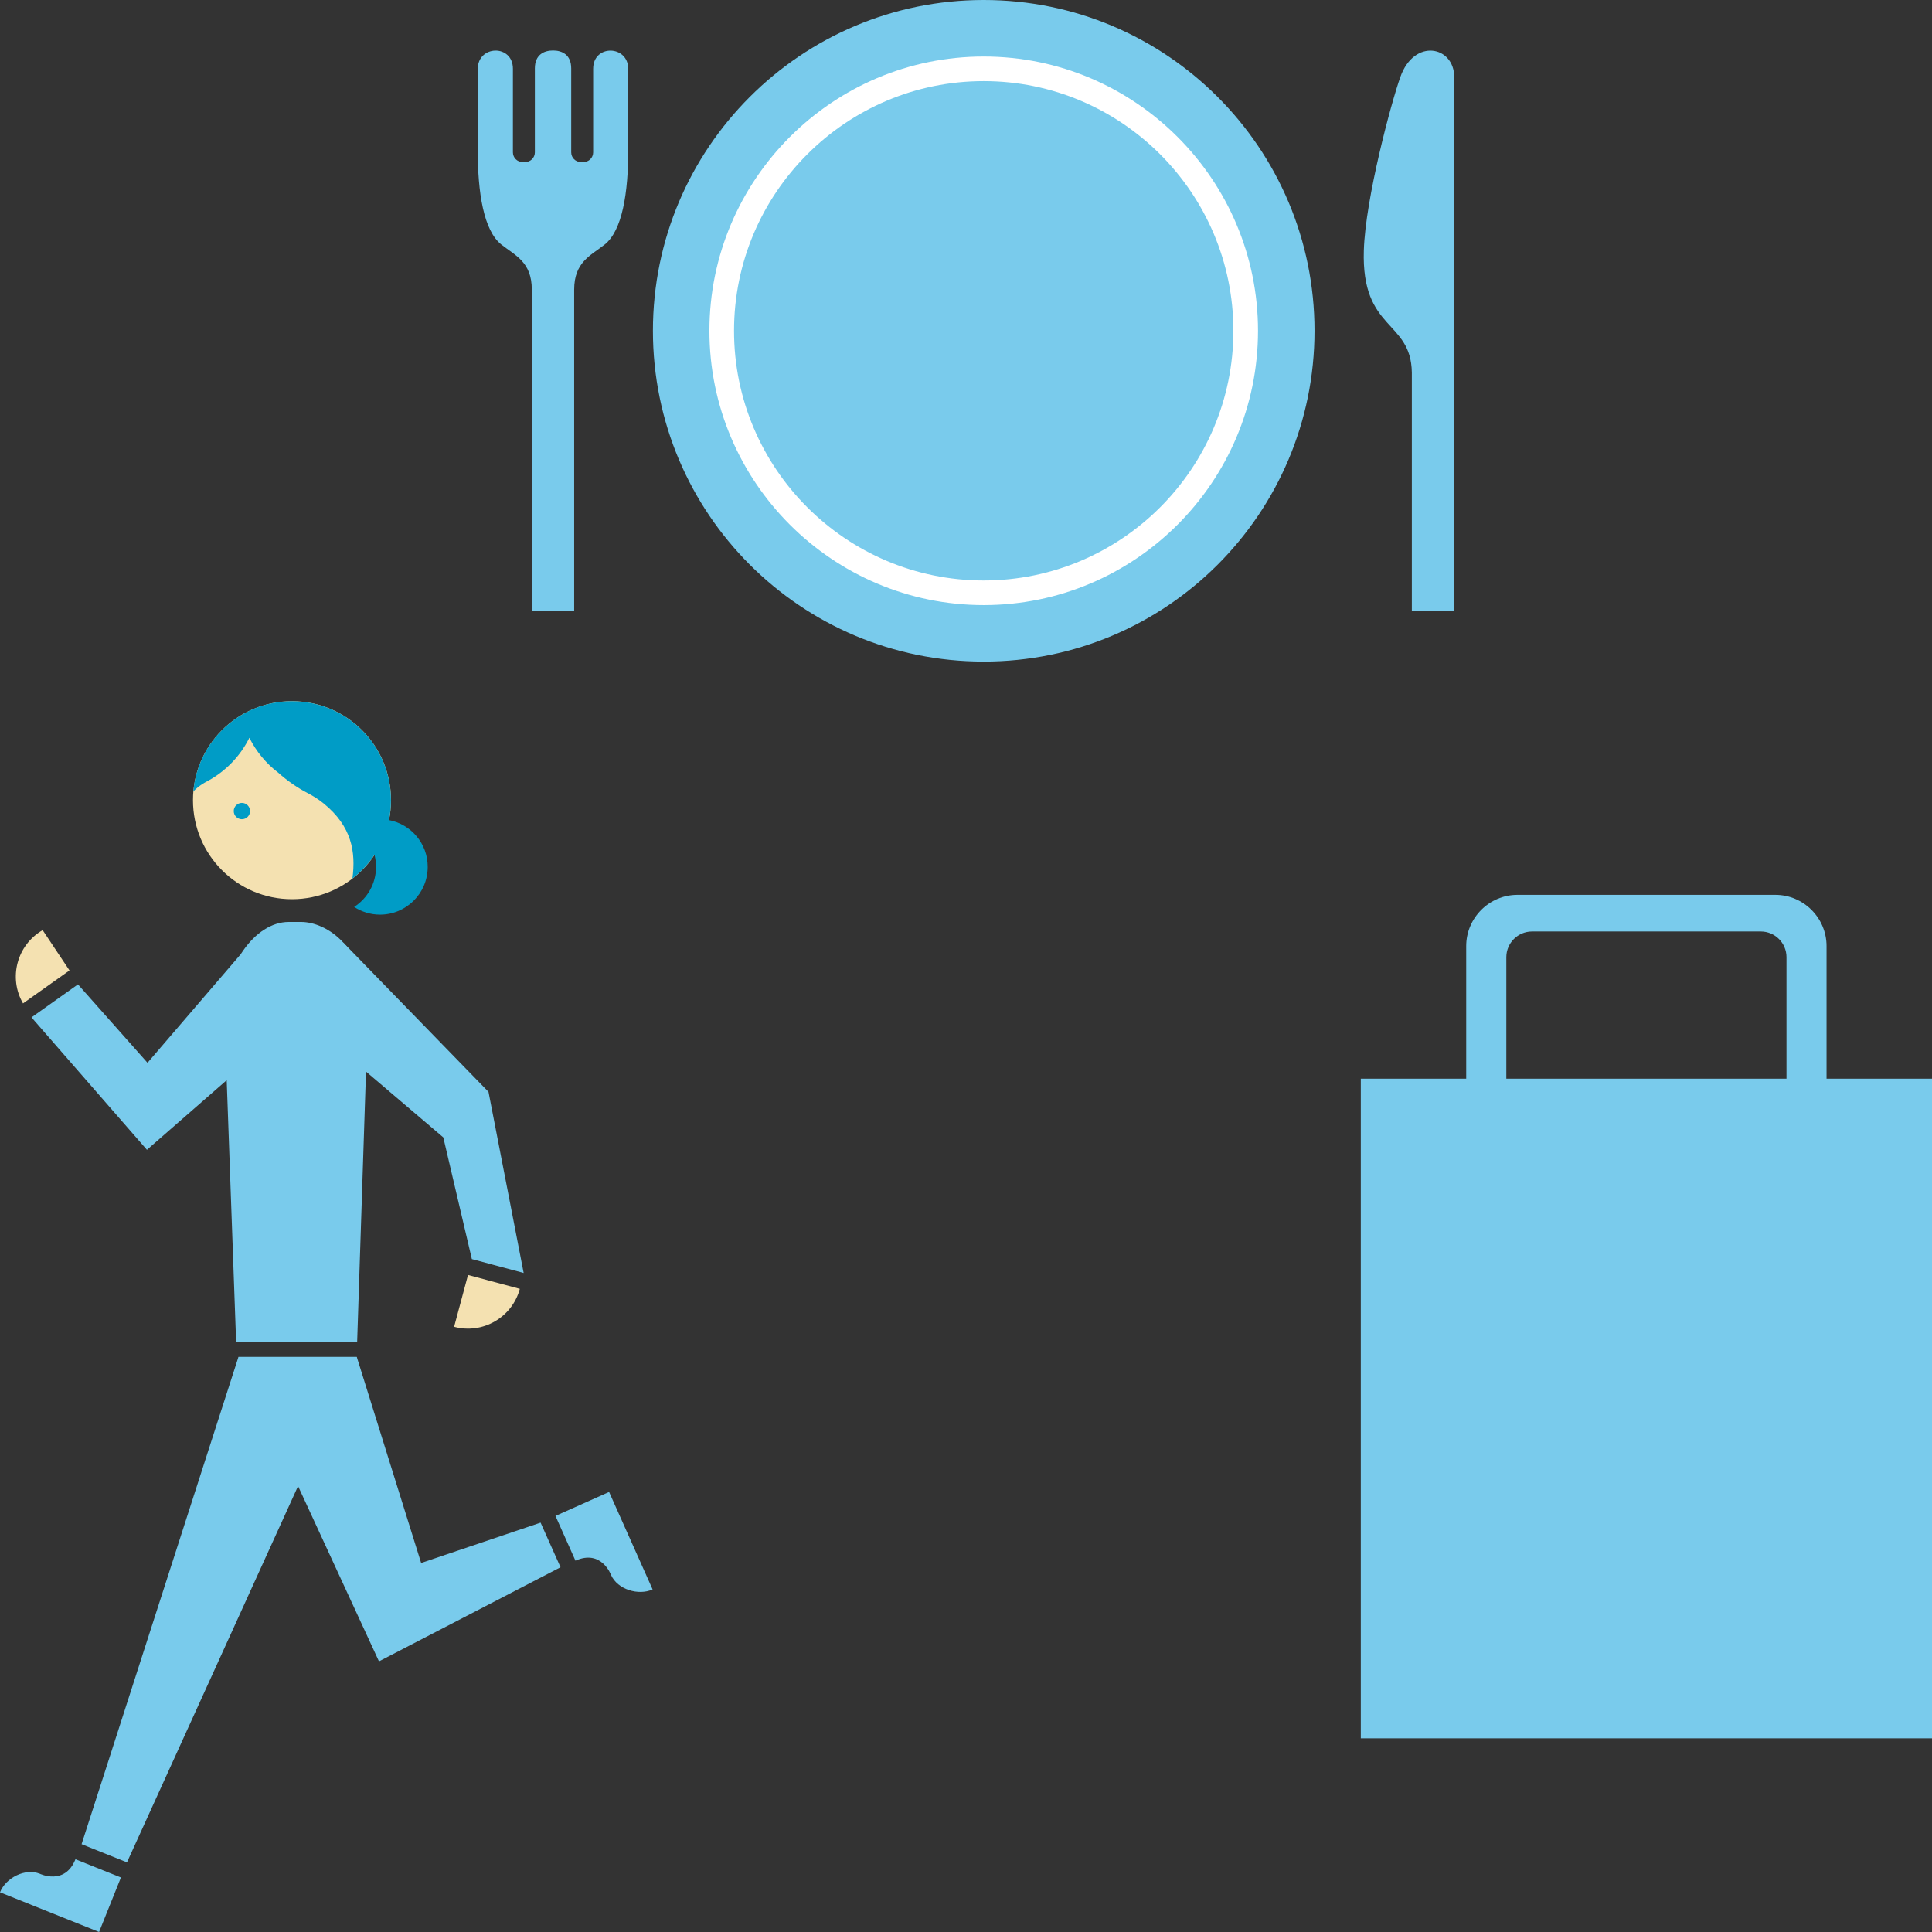 <svg width="120" height="120" viewBox="0 0 120 120" fill="none" xmlns="http://www.w3.org/2000/svg">
<rect x="0" y="0" width="120" height="120" fill="#333333" stroke="none"/>
<mask id="mask0" mask-type="alpha" maskUnits="userSpaceOnUse" x="0" y="0" width="120" height="120">
<rect width="120" height="120" fill="#9ED7F1"/>
</mask>
<g mask="url(#mask0)">
</g>
<path d="M14.81 84.281L23.538 103.19L34.816 97.345L33.577 94.573L26.158 97.079L22.16 84.281H14.81Z" fill="#79CBEC"/>
<path d="M35.742 96.935C37.367 96.21 37.953 97.825 37.953 97.825C38.355 98.727 39.652 99.119 40.535 98.723L37.832 92.669L34.501 94.156L35.742 96.935Z" fill="#79CBEC"/>
<path d="M14.811 84.281L5.067 114.545L7.886 115.674L22.161 84.281H14.811Z" fill="#79CBEC"/>
<path d="M4.686 115.483C4.025 117.135 2.477 116.384 2.477 116.384C1.562 116.015 0.36 116.635 0 117.535L6.154 120L7.511 116.614L4.686 115.483Z" fill="#79CBEC"/>
<path d="M14.953 59.266L9.161 66.011L4.842 61.142L1.956 63.19L9.126 71.417L14.811 66.455L14.953 59.266Z" fill="#79CBEC"/>
<path d="M2.649 57.773L4.316 60.275L1.43 62.323C0.509 60.732 1.055 58.694 2.649 57.773Z" fill="#F4E1B1"/>
<path d="M17.933 57.264H18.703C20.213 57.264 22.843 58.747 22.843 63.203L22.183 83.364H14.666L13.925 62.765C13.925 60.091 15.786 57.264 17.933 57.264Z" fill="#79CBEC"/>
<path d="M17.464 62.072L27.534 70.645L29.308 78.204L32.526 79.067L30.342 67.818L21.338 58.562L17.464 62.072Z" fill="#79CBEC"/>
<path d="M28.206 82.409L29.069 79.19L32.287 80.053C31.81 81.829 29.982 82.884 28.206 82.409Z" fill="#F4E1B1"/>
<path d="M18.136 55.851C21.534 55.851 24.286 53.097 24.286 49.701C24.286 46.302 21.534 43.551 18.136 43.551C14.737 43.551 11.986 46.302 11.986 49.701C11.986 53.097 14.737 55.851 18.136 55.851Z" fill="#F4E1B1"/>
<path d="M15.024 50.884C15.304 50.884 15.531 50.657 15.531 50.377C15.531 50.097 15.304 49.87 15.024 49.87C14.745 49.87 14.518 50.097 14.518 50.377C14.518 50.657 14.745 50.884 15.024 50.884Z" fill="#009CC6"/>
<path d="M24.158 50.936C24.24 50.538 24.284 50.126 24.284 49.703C24.284 46.304 21.532 43.553 18.134 43.553C14.919 43.553 12.285 46.015 12.009 49.156C12.092 49.071 12.185 48.987 12.285 48.903C12.474 48.75 12.679 48.624 12.884 48.518C12.893 48.514 12.901 48.509 12.909 48.505C12.909 48.505 12.911 48.505 12.911 48.503C12.987 48.463 13.068 48.417 13.152 48.365C14.153 47.76 14.968 46.878 15.489 45.825C15.914 46.679 16.53 47.422 17.284 47.994C17.84 48.497 18.519 48.955 19.036 49.221C19.407 49.412 19.777 49.638 20.115 49.914C21.836 51.324 22.11 52.886 21.89 54.567C22.424 54.155 22.885 53.656 23.26 53.095C23.323 53.336 23.356 53.587 23.356 53.847C23.356 54.892 22.814 55.805 21.997 56.332C22.46 56.632 23.011 56.81 23.603 56.81C25.241 56.81 26.566 55.482 26.566 53.845C26.57 52.398 25.532 51.196 24.158 50.936Z" fill="#009CC6"/>
<path d="M120 66.999H84.522V107.97H120V66.999Z" fill="#79CBEC"/>
<path d="M110.269 55.581H94.25C92.502 55.581 91.069 57.013 91.069 58.761V71.796C91.069 73.545 92.502 74.977 94.25 74.977H110.269C112.018 74.977 113.45 73.545 113.45 71.796V58.761C113.45 57.013 112.02 55.581 110.269 55.581ZM110.962 71.344C110.962 72.222 110.246 72.938 109.369 72.938H95.155C94.277 72.938 93.561 72.222 93.561 71.344V59.45C93.561 58.573 94.277 57.857 95.155 57.857H109.369C110.246 57.857 110.962 58.573 110.962 59.45V71.344Z" fill="#79CBEC"/>
<path d="M61.1 41.092C72.448 41.092 81.647 31.893 81.647 20.546C81.647 9.199 72.448 0 61.1 0C49.753 0 40.554 9.199 40.554 20.546C40.554 31.893 49.753 41.092 61.1 41.092Z" fill="#79CBEC"/>
<path d="M61.1 37.583C51.706 37.583 44.063 29.94 44.063 20.546C44.063 11.153 51.706 3.51 61.1 3.51C70.494 3.51 78.137 11.153 78.137 20.546C78.137 29.94 70.494 37.583 61.1 37.583ZM61.1 5.038C52.548 5.038 45.592 11.994 45.592 20.546C45.592 29.098 52.548 36.054 61.1 36.054C69.652 36.054 76.608 29.098 76.608 20.546C76.608 11.994 69.652 5.038 61.1 5.038Z" fill="white"/>
<path d="M36.842 4.27V9.463C36.842 9.796 36.574 10.064 36.241 10.064H36.08C35.749 10.064 35.479 9.796 35.479 9.463V4.247C35.479 3.39 34.903 3.135 34.35 3.135C33.797 3.135 33.221 3.39 33.221 4.247V9.463C33.221 9.796 32.951 10.064 32.62 10.064H32.459C32.128 10.064 31.858 9.796 31.858 9.463V4.27C31.858 2.737 29.674 2.789 29.674 4.286C29.674 6.079 29.674 9.245 29.674 9.245C29.664 11.998 30.053 14.331 31.138 15.188C32.013 15.879 33.031 16.274 33.031 17.991V37.956H35.663V17.994C35.663 16.277 36.681 15.881 37.556 15.19C38.643 14.331 39.03 11.998 39.02 9.247C39.02 9.247 39.02 6.081 39.02 4.288C39.026 2.791 36.842 2.739 36.842 4.27Z" fill="#79CBEC"/>
<path d="M86.978 4.781C86.419 6.347 84.81 12.311 84.71 15.552C84.553 20.584 87.635 19.841 87.692 23.137V37.949H90.324C90.324 37.51 90.324 24.041 90.324 18.689C90.324 13.395 90.324 5.708 90.324 4.779C90.32 2.869 87.847 2.341 86.978 4.781Z" fill="#79CBEC"/>
</svg>
